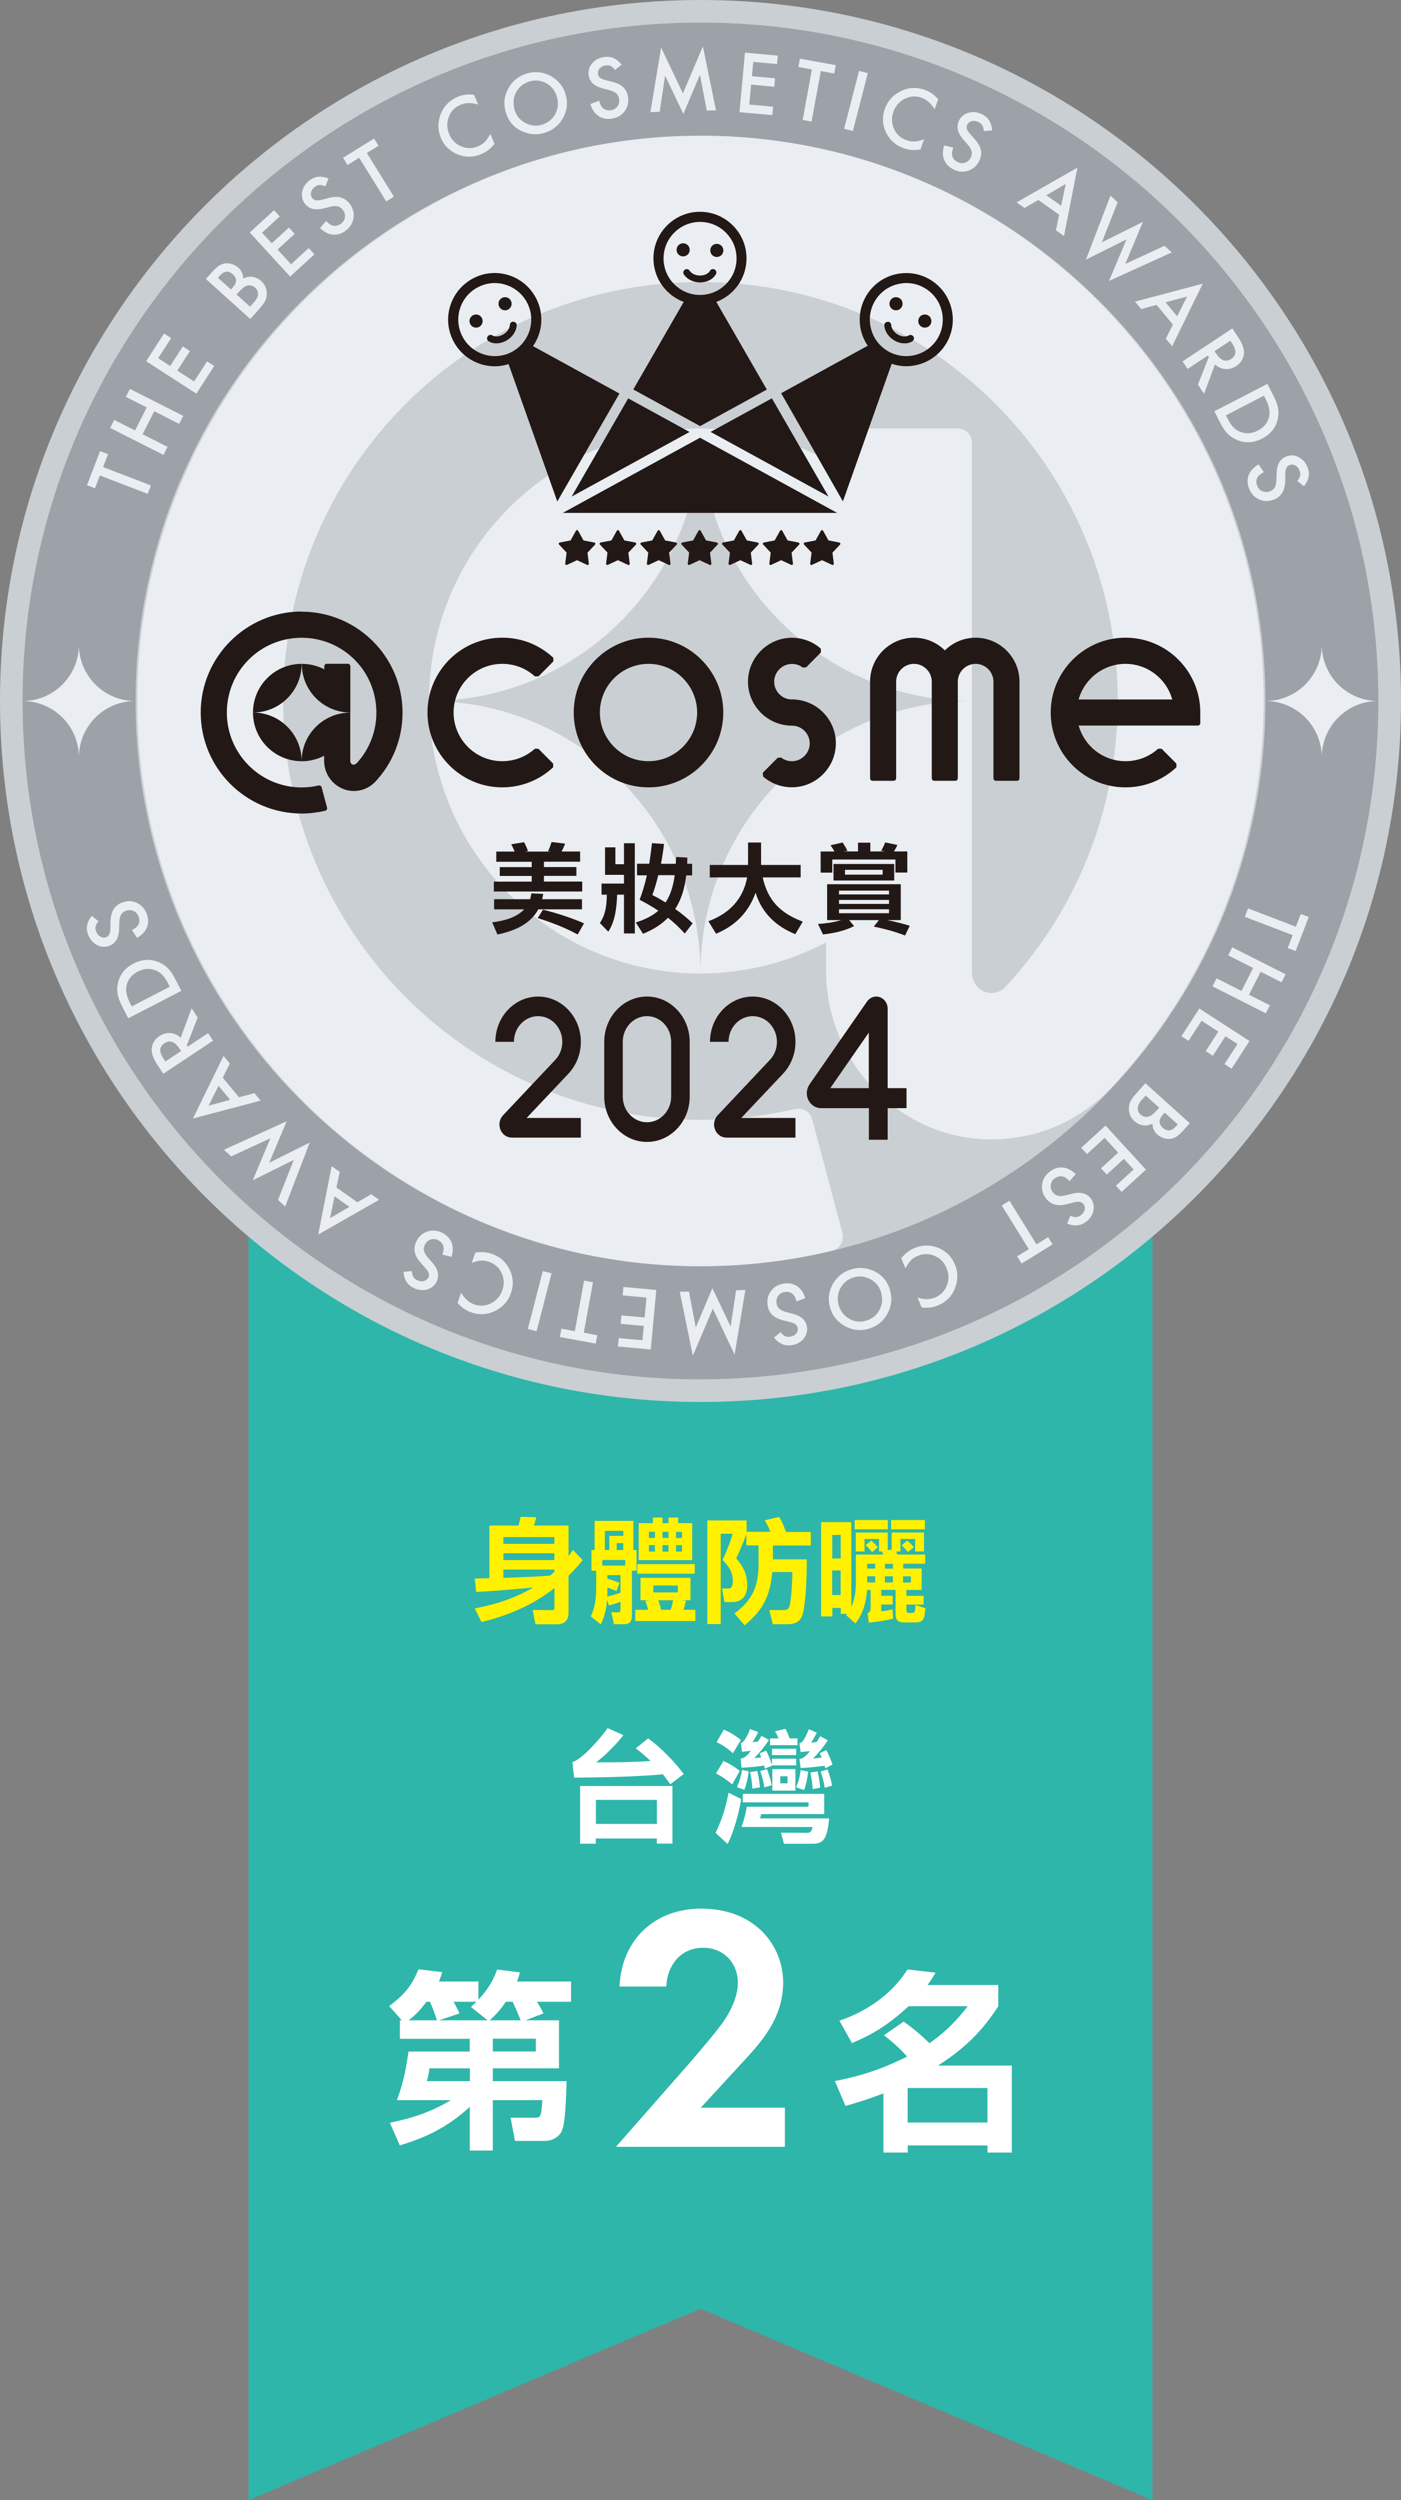<?xml version="1.0" encoding="UTF-8"?>
<svg id="_圖層_2" data-name="圖層 2" xmlns="http://www.w3.org/2000/svg" viewBox="0 0 173.11 308.71">
  <rect x="0" y="0" width="173.11" height="308.71" fill="#808080" stroke="none"/>
  <g id="logo">
    <g id="_2nd" data-name="2nd">
      <g id="ribon">
        <polygon id="ribon-2" data-name="ribon" points="142.4 308.71 86.56 285.07 30.71 308.71 30.71 137.78 142.4 137.78 142.4 308.71" style="fill: #2eb6aa; stroke-width: 0px;"/>
        <g>
          <path d="M58.84,196.58l-.18-1.67c.34,0,1.36-.03,1.81-.04v-6.5h3.6c.11-.39.18-.69.25-1.08l1.95.06c-.07.27-.21.77-.31,1.02h4.29v3.78c.18-.25.36-.5.55-.77l1.19,1.27c-.59.71-1.08,1.28-1.74,1.92v4.59c0,.92-.53,1.4-1.44,1.4h-2.65l-.34-1.77,2.33.03c.31,0,.36-.08.36-.38v-2.35c-2.62,2.07-5.77,3.42-9.02,4.19l-.83-1.68c2.59-.48,4.94-1.25,7.23-2.58-2.34.22-4.68.43-7.05.55ZM62.2,189.79v.84h6.3v-.84h-6.3ZM62.2,191.79v.84h6.3v-.84h-6.3ZM68.5,194.08v-.27h-6.3v1.02c1.93-.06,3.85-.13,5.77-.28.18-.15.35-.31.53-.48Z" style="fill: #fff100; stroke-width: 0px;"/>
          <path d="M73.47,191.39v-3.6h4.79v3.6h.39v2.56h-.57v5.49c0,.74-.21,1.11-.99,1.11h-1.23l-.32-1.47h.85c.24.01.28-.1.28-.49v-.81c-.46.18-.98.34-1.44.46l-.22-.69c-.08,1.04-.29,2.02-.78,3.03l-1.23-1c.57-1.19.67-2.33.67-3.61v-2.02h-.59v-2.56h.41ZM74.42,193.31h2.84v-.69h-2.84v.69ZM77.02,189.64v-.62h-2.28v2.37h.55v-1.75h1.74ZM75.03,197.14c.59-.13,1.09-.28,1.64-.49v-2.16h-1.62v.45c.5.13,1.04.32,1.5.5l-.38,1.02c-.42-.18-.74-.32-1.12-.43v.2c0,.31,0,.62-.01.91ZM76.2,191.39h.81v-.85h-.81v.85ZM85.32,194.82v2.77h-1.22l.66.07c-.08.36-.18.74-.31,1.11h1.47v1.39h-7.42v-1.39h1.58c-.08-.38-.21-.76-.35-1.11l.66-.07h-1.25v-2.77h6.18ZM85.84,194.31h-7.1v-1.18h7.1v1.18ZM83.81,188.07h1.72v4.57h-6.61v-4.57h1.75v-.69h1.19v.69h.74v-.69h1.2v.69ZM80.18,189.9h.74v-.76h-.74v.76ZM80.92,191.58v-.8h-.74v.8h.74ZM80.73,195.77v.85h3.03v-.85h-3.03ZM82.87,198.77c.14-.36.22-.76.29-1.18h-1.82c.14.41.25.77.34,1.18h1.19ZM82.6,189.9v-.76h-.74v.76h.74ZM82.6,191.58v-.8h-.74v.8h.74ZM83.53,189.15v.76h.74v-.76h-.74ZM84.27,190.78h-.74v.8h.74v-.8Z" style="fill: #fff100; stroke-width: 0px;"/>
          <path d="M95.2,189.16c-.2-.52-.42-.99-.71-1.44l1.78-.42c.41.69.59,1.12.84,1.86h3.07v1.67h-4.68v1.71h4.19c-.01,1.23-.03,2.45-.1,3.68-.04.78-.21,2.45-.43,3.15-.31.99-1.02,1.18-1.96,1.18h-1.71l-.43-1.74h1.76c.35,0,.56-.07.7-.39.27-.63.38-3.52.39-4.31h-2.48c-.32,3.04-1.08,4.59-3.42,6.58l-1.26-1.46c2.19-1.62,2.98-3.35,2.98-6.07v-2.34h-1.51v-1.37c-.38,1.01-.78,1.99-1.25,2.97.87,1.02,1.36,1.95,1.36,3.32,0,1.16-.55,2.07-1.81,2.07h-1.01l-.29-1.67h.77c.24,0,.34-.06.45-.28.1-.2.11-.39.11-.62,0-1.13-.49-1.85-1.27-2.62.45-.97.97-2.2,1.25-3.24h-1.48v11.15h-1.65v-12.79h4.85v1.4h2.97Z" style="fill: #fff100; stroke-width: 0px;"/>
          <path d="M107.56,196.33h-.43c-.08,1.4-.46,2.89-1.44,4.13l-1.15-1.04.13-.15h-.78v-.73h-1.04v1.05h-1.39v-11.64h3.73v10.46c.43-.92.56-1.93.56-3.01v-3.45h3.4c-.07-.15-.14-.31-.18-.38h-.36v-1.54h-1.79v1.54h-1.08v-2.34h3.95v2.18l.49-.07v-2.11h3.99v2.34h-1.09v-1.54h-1.82v1.54h-.53c.04.11.08.24.13.38h3.46v1.13h-2.72v.59h2.28v2.65h-1.88v.73h2.12v1.08h-2.12v.67c0,.27.07.36.29.36h.43c.32,0,.35-.17.41-.98l1.22.39c-.14,1.39-.24,1.76-1.26,1.76h-1.37c-1.01,0-1.06-.52-1.06-1.18v-2.84h-1.77v.73h1.41v1.08h-1.41v.84c.43-.04.95-.14,1.39-.24l.07,1.15c-.84.21-2.13.41-3,.49l-.15-1.16c.29-.15.38-.32.38-.69v-2.2ZM102.84,192.44h1.04v-2.91h-1.04v2.91ZM103.87,196.95v-3.04h-1.04v3.04h1.04ZM109.7,187.69v1.15h-4.1v-1.15h4.1ZM108.47,191.04l-.71.62c-.25-.32-.5-.6-.81-.87l.71-.55c.29.24.56.52.81.8ZM107.15,193.68h.99v-.59h-.99v.59ZM107.15,195.39h.99v-.76h-.99v.76ZM110.33,193.1h-.99v.59h.99v-.59ZM109.34,195.39h.99v-.76h-.99v.76ZM114.28,187.69v1.15h-4.17v-1.15h4.17ZM112.92,191.05l-.74.6c-.24-.31-.46-.56-.76-.83l.67-.59c.29.22.59.53.83.81ZM111.58,194.64v.76h.97v-.76h-.97Z" style="fill: #fff100; stroke-width: 0px;"/>
        </g>
        <g>
          <path d="M78.56,215.88l1.53-1.23c1.44,1.02,3.36,2.97,4.39,4.4l-1.66,1.27c-.3-.45-.58-.82-.92-1.24-1.19.12-2.34.18-3.54.24-2.47.12-4.95.15-7.42.18l-.21-1.92c1.26-.38,3.58-3.08,4.35-4.2l1.95.87c-.84,1.09-2.26,2.52-3.37,3.36,2.25,0,4.5-.01,6.73-.17-.63-.58-1.14-1.05-1.83-1.56ZM73.62,227v.65h-1.94v-7.12h11.41v7.11h-1.93v-.63h-7.54ZM81.17,222.24h-7.54v2.97h7.54v-2.97Z" style="fill: #fff; stroke-width: 0px;"/>
          <path d="M88.42,226.31c.79-1.65,1.26-3.13,1.6-4.95l1.56.78c-.27,1.74-.89,3.96-1.67,5.55l-1.5-1.38ZM89.39,217.44c.69.3,1.44.74,2.01,1.23l-.93,1.67c-.6-.53-1.27-.99-2-1.37l.92-1.53ZM89.44,213.56c.85.39,1.36.69,2.11,1.28l-.99,1.65c-.58-.57-1.29-1.02-2.01-1.38l.88-1.54ZM92.5,218.72c-.09.87-.23,1.47-.52,2.28l-.92-.33c.31-.72.51-1.35.63-2.13l.81.18ZM91.63,218.28l-.12-1.12c.57-.09.93-.54,1.29-.98-.38.06-.75.09-1.12.12l-.13-1.08c.18-.06.31-.17.46-.38.27-.39.51-.9.66-1.35l1.02.39c-.21.42-.45.84-.7,1.23.23-.02.42-.03.65-.06.17-.24.3-.46.45-.72l.92.51c-.67.99-.99,1.37-1.81,2.24.29-.02.57-.04.85-.08-.06-.17-.12-.33-.19-.5l.81-.34c.3.57.54,1.25.74,1.86l-.9.36c-.03-.12-.08-.29-.1-.38-.87.15-1.86.22-2.75.27ZM101.82,224h-7.77c-.03.15-.09.38-.13.53h8.53c-.08.74-.17,1.71-.52,2.37-.33.61-.83.76-1.48.76h-3.58l-.38-1.37,3.24.02c.5,0,.58-.3.66-.72h-8.77c.3-.81.52-1.65.66-2.5h7.62v-.54h-8.11v-1.05h10.05v2.5ZM93.57,218.66c.17.74.26,1.28.33,2.03l-.93.17c-.04-.63-.14-1.44-.29-2.05l.88-.14ZM94.78,218.45c.24.69.44,1.26.57,1.98l-.9.27c-.1-.72-.27-1.29-.51-2.02l.84-.23ZM98.54,214.65v.84h-3.39v-.84h1.05c-.12-.3-.27-.6-.45-.88l1.3-.3c.24.44.36.74.52,1.18h.96ZM98.37,216.71h-2.98v-.78h2.98v.78ZM98.37,217.98h-2.98v-.82h2.98v.82ZM98.28,221.1h-2.85v-2.66h2.85v2.66ZM96.41,219.33v.87h.9v-.87h-.9ZM99.86,218.75c-.09.78-.23,1.56-.51,2.28l-.98-.34c.33-.78.45-1.3.57-2.13l.92.2ZM101.36,214.38l.93.51c-.73,1.05-.94,1.3-1.81,2.24.29-.02.72-.06,1.05-.11-.06-.15-.15-.36-.24-.54l.81-.39c.3.57.57,1.18.76,1.8l-.88.45c-.03-.12-.06-.23-.09-.32-.99.15-1.96.24-2.96.29l-.15-1.11c.55-.09.87-.45,1.3-.98-.39.04-.84.09-1.15.12l-.15-1.08c.25-.08.36-.18.5-.39.27-.42.48-.88.65-1.35l1,.42c-.21.42-.44.84-.71,1.23.23-.01.46-.03.69-.08.13-.21.31-.5.45-.72ZM101.03,218.72c.15.69.25,1.3.31,2.02l-.93.17c-.04-.69-.13-1.38-.28-2.05l.9-.13ZM102.26,218.48c.24.72.42,1.25.55,2l-.9.27c-.1-.73-.29-1.32-.51-2.02l.85-.24Z" style="fill: #fff; stroke-width: 0px;"/>
        </g>
        <g id="text">
          <g id="rank">
            <g>
              <path d="M69.07,249.46v5.93h-8.18v1.58h9.12c-.12,4.18-.28,5.81-.78,6.48-.47.62-1.21.9-1.89.9h-3.71l-.54-2.86h2.88c.8,0,.92,0,1.04-2.17h-6.12v6.22h-2.84v-5.39c-2.91,2.67-5.72,3.88-8.65,4.75l-1.23-2.79c2.51-.52,4.89-1.21,7.54-2.79h-6.67c.83-2.22,1.09-3.71,1.44-6h7.56v-1.58h-8.63v-2.27h.24l-1.56-1.77c1.91-1.44,2.79-2.51,3.62-4.54l2.93.35c-.16.52-.21.69-.4,1.16h4.87v2.25c1.63-1.75,2.08-3.1,2.32-3.73l2.81.35c-.12.5-.19.69-.35,1.13h6.67v2.5h-4.21c.12.19.54.85.8,1.44l-2.22.85h4.14ZM53.99,249.46c-.33-1.06-.71-1.94-.85-2.29h-.45c-.95,1.3-1.7,1.91-2.2,2.29h3.5ZM53.05,255.39c-.02.33-.14,1.11-.31,1.58h5.32v-1.58h-5.01ZM60.25,249.46l-2.06-1.65c.38-.35.47-.45.69-.64h-2.84c.21.36.54.97.73,1.44l-2.53.85h6ZM64.34,249.46c-.24-.54-.61-1.51-.99-2.29h-.85c-.78,1.16-1.44,1.8-1.99,2.29h3.83ZM66.21,253.31v-1.58h-5.32v1.58h5.32Z" style="fill: #fff; stroke-width: 0px;"/>
              <path d="M109.22,251.31l2.43-1.69c.48.33,1.86,1.33,3.19,2.67,1.38-.98,2.79-2.07,4.74-4.57h-7.31c-2.72,2.52-4.88,3.67-7,4.55l-1.55-2.76c3.41-1.17,6.5-3.29,8.41-6.33l3.48.4c-.36.57-.62,1-1,1.52h8.74v2.62c-2.48,3.86-5.02,5.74-7.45,7.33h9.12v10.74h-3v-.88h-9.86v.88h-3v-7.31c-2.05.79-3.19,1.12-4.69,1.55l-1.31-3.07c4.43-.86,6.93-2.05,8.93-3.02-.36-.4-1.31-1.45-2.86-2.62ZM122.01,262.08v-4.26h-9.86v4.26h9.86Z" style="fill: #fff; stroke-width: 0px;"/>
            </g>
            <path d="M84.57,255.46c.52-.6,3.88-4.44,4.92-5.99.78-1.16,1.68-2.93,1.68-4.61,0-2.59-1.85-4.36-4.27-4.36-2.93,0-4.48,2.33-4.57,4.79h-5.78c.26-5.86,4.4-9.62,10.09-9.62,6.68,0,10.13,4.57,10.13,9.14s-2.98,7.63-5.22,10.05l-4.96,5.39h10.39v4.83h-20.87l8.45-9.62Z" style="fill: #fff; stroke-width: 0px;"/>
          </g>
        </g>
      </g>
      <g id="medal">
        <g id="medal-2" data-name="medal">
          <path id="bg" d="M173.11,86.56c0,47.8-38.75,86.55-86.56,86.55S0,134.36,0,86.56,38.75,0,86.55,0s86.56,38.75,86.56,86.56" style="fill: #cacfd3; stroke-width: 0px;"/>
          <path id="bg-2" data-name="bg" d="M86.55,52.91c0,18.58-15.02,33.65-33.54,33.65,0-18.58,15.02-33.65,33.54-33.65ZM86.38,16.75c-38.15.09-69.31,31.35-69.41,69.63-.1,38.57,31.16,69.98,69.58,69.98,5.5,0,10.96-.64,16.26-1.92.96-.23,1.54-1.21,1.29-2.17l-3.75-14.08c-.24-.92-1.17-1.47-2.09-1.26-3.82.89-7.75,1.34-11.71,1.34-28.43,0-51.56-23.2-51.56-51.72s22.68-51.27,50.73-51.72c28.1-.45,51.24,21.46,52.35,49.63.55,13.96-4.44,27.34-13.91,37.47-.32.32-.87.68-1.67.68-1.32,0-2.4-1.16-2.4-2.49v-33.57c-18.52,0-33.54,15.06-33.54,33.65,5.6,0,10.87-1.4,15.52-3.83v3.52c0,11.41,9.31,20.94,20.68,20.8,5.26-.06,10.2-2.11,13.98-5.79l.39-.39c12.27-13.01,19.02-30.04,19.02-47.96,0-38.55-31.31-69.9-69.76-69.81ZM53.01,86.56c0,18.58,15.02,33.65,33.54,33.65,0-18.58-15.02-33.65-33.54-33.65ZM120.09,54.67c0-.97-.79-1.76-1.75-1.76h-14.52c-.97,0-1.75.79-1.75,1.76v2.07c-4.64-2.44-9.91-3.83-15.52-3.83,0,18.58,15.02,33.65,33.54,33.65v-.03s0-31.86,0-31.86Z" style="fill: #eaeef2; stroke-width: 0px;"/>
          <path id="bg-3" data-name="bg" d="M86.55,170.32c-46.19,0-83.76-37.58-83.76-83.76S40.37,2.79,86.55,2.79s83.76,37.58,83.76,83.76-37.58,83.76-83.76,83.76ZM86.55,16.75c-38.49,0-69.8,31.32-69.8,69.81s31.31,69.8,69.8,69.8,69.81-31.31,69.81-69.8S125.04,16.75,86.55,16.75Z" style="fill: #9da2a8; stroke-width: 0px;"/>
          <g id="text-2" data-name="text">
            <g>
              <path d="M12.73,57.67l5.92,2.27-.4,1.04-5.91-2.27-.61,1.58-.98-.38,1.62-4.21.98.38-.61,1.58Z" style="fill: #eaeef2; stroke-width: 0px;"/>
              <path d="M16.69,53.15l1.44-2.84-2.58-1.3.5-.99,6.59,3.33-.5.99-3.08-1.56-1.44,2.84,3.08,1.56-.5.99-6.59-3.33.5-.99,2.58,1.3Z" style="fill: #eaeef2; stroke-width: 0px;"/>
              <path d="M21.15,41.75l-1.61,2.48,1.49.96,1.56-2.41.88.57-1.56,2.41,2.07,1.34,1.61-2.48.88.57-2.21,3.42-6.2-4.01,2.21-3.42.88.57Z" style="fill: #eaeef2; stroke-width: 0px;"/>
              <path d="M30.93,39.39l-5.49-4.94.74-.83c.33-.37.62-.63.87-.8.26-.17.52-.27.79-.3.28-.03.56,0,.85.1.29.1.55.24.77.44.39.35.59.8.59,1.35.36-.2.74-.28,1.14-.22.4.05.76.22,1.09.52.43.39.66.86.68,1.43.02.35-.04.67-.17.96-.15.31-.4.65-.74,1.03l-1.13,1.26ZM28.54,35.74l.23-.26c.28-.31.41-.6.4-.86,0-.27-.14-.52-.41-.76-.26-.23-.52-.33-.79-.31-.27.03-.52.18-.78.46l-.26.29,1.6,1.44ZM30.9,37.86l.46-.51c.34-.38.51-.72.52-1.02,0-.33-.11-.6-.36-.82-.24-.21-.52-.3-.84-.27-.31.03-.67.27-1.07.71l-.38.42,1.66,1.49Z" style="fill: #eaeef2; stroke-width: 0px;"/>
              <path d="M34.56,26.73l-2.18,2,1.2,1.31,2.12-1.94.71.77-2.12,1.94,1.67,1.82,2.18-2,.71.77-3,2.75-4.99-5.44,3-2.75.71.77Z" style="fill: #eaeef2; stroke-width: 0px;"/>
              <path d="M40.6,22.04l-.4.97c-.31-.13-.56-.19-.73-.17-.19.01-.38.1-.58.25-.25.19-.4.41-.46.67-.06.26,0,.5.15.7.22.29.61.36,1.17.21l.77-.2c.62-.17,1.15-.2,1.58-.08s.8.37,1.11.77c.41.54.57,1.13.47,1.75-.09.63-.41,1.15-.95,1.56-.51.39-1.05.55-1.61.5-.56-.05-1.08-.33-1.58-.81l.75-.88c.3.32.55.5.76.56.38.12.74.04,1.09-.22.28-.21.44-.48.48-.8.04-.32-.04-.63-.26-.91-.09-.11-.18-.21-.29-.28s-.22-.12-.35-.15-.27-.04-.43-.03-.34.04-.53.09l-.75.19c-1.06.27-1.84.07-2.34-.58-.33-.44-.44-.94-.33-1.49.11-.56.42-1.02.92-1.4.68-.51,1.46-.58,2.34-.21Z" style="fill: #eaeef2; stroke-width: 0px;"/>
              <path d="M45.33,18.89l3.34,5.39-.95.59-3.34-5.39-1.44.89-.55-.89,3.83-2.37.55.89-1.44.89Z" style="fill: #eaeef2; stroke-width: 0px;"/>
              <path d="M58.57,11.69l.51,1.22c-.8-.25-1.52-.24-2.16.02-.7.29-1.19.79-1.46,1.49-.27.7-.26,1.41.04,2.14.3.72.79,1.22,1.48,1.51.69.29,1.38.29,2.08,0,.36-.15.65-.34.85-.56.12-.12.23-.26.34-.42.11-.16.22-.35.33-.56l.52,1.24c-.45.58-1,1-1.65,1.27-.97.4-1.95.41-2.92.02-.97-.4-1.66-1.09-2.06-2.05-.36-.87-.4-1.76-.1-2.68.36-1.13,1.1-1.92,2.22-2.39.61-.25,1.27-.33,1.98-.24Z" style="fill: #eaeef2; stroke-width: 0px;"/>
              <path d="M62.46,13.73c-.27-1-.14-1.96.39-2.88.53-.92,1.31-1.52,2.34-1.8,1.01-.28,1.98-.15,2.91.37.93.53,1.53,1.3,1.81,2.31.28,1.02.15,1.99-.38,2.91-.54.92-1.33,1.52-2.37,1.8-.92.25-1.83.16-2.74-.27-1-.48-1.65-1.29-1.97-2.44ZM63.54,13.44c.22.79.66,1.36,1.33,1.72.67.36,1.34.45,2.03.26.75-.21,1.31-.64,1.68-1.29.37-.66.45-1.37.25-2.12-.21-.76-.64-1.33-1.28-1.7-.65-.38-1.34-.47-2.08-.26-.74.2-1.3.63-1.66,1.29-.37.65-.45,1.35-.25,2.1Z" style="fill: #eaeef2; stroke-width: 0px;"/>
              <path d="M76.81,7.98l-.81.66c-.21-.27-.4-.43-.56-.5-.17-.08-.38-.1-.63-.06-.31.05-.55.17-.72.38-.18.2-.24.43-.21.69.05.36.36.6.92.74l.77.19c.63.15,1.11.38,1.43.68.33.3.53.71.6,1.21.1.67-.04,1.26-.42,1.77-.38.51-.91.81-1.58.91-.63.1-1.19-.01-1.65-.33-.46-.31-.8-.8-1-1.47l1.08-.41c.12.42.25.7.4.85.27.28.63.39,1.06.32.34-.05.61-.21.8-.47s.26-.57.21-.93c-.02-.14-.06-.27-.12-.38s-.14-.21-.23-.3c-.1-.09-.22-.16-.37-.23-.15-.07-.32-.13-.51-.18l-.75-.19c-1.06-.27-1.66-.81-1.78-1.63-.08-.55.06-1.04.42-1.47.36-.44.86-.7,1.48-.79.84-.13,1.56.18,2.16.93Z" style="fill: #eaeef2; stroke-width: 0px;"/>
              <path d="M80.36,13.85l1.33-7.98,2.69,5.67,2.47-5.81,1.62,7.9-1.14.03-.84-4.44-2.05,4.85-2.26-4.74-.67,4.48-1.15.03Z" style="fill: #eaeef2; stroke-width: 0px;"/>
              <path d="M96.02,7.91l-2.95-.27-.16,1.77,2.86.26-.1,1.04-2.86-.26-.23,2.46,2.95.27-.1,1.04-4.06-.37.68-7.35,4.06.37-.1,1.04Z" style="fill: #eaeef2; stroke-width: 0px;"/>
              <path d="M101.42,8.78l-1.14,6.23-1.1-.2,1.14-6.23-1.67-.31.19-1.03,4.43.81-.19,1.03-1.67-.31Z" style="fill: #eaeef2; stroke-width: 0px;"/>
              <path d="M107.23,9.03l-1.85,7.15-1.08-.28,1.85-7.15,1.08.28Z" style="fill: #eaeef2; stroke-width: 0px;"/>
              <path d="M115.92,12.26l-.44,1.24c-.43-.72-.96-1.2-1.61-1.43-.71-.25-1.41-.21-2.08.13-.67.34-1.14.87-1.4,1.61-.26.73-.23,1.43.08,2.11.31.68.83,1.14,1.54,1.4.37.13.71.18,1.01.15.17,0,.34-.04.54-.08.19-.05.4-.11.62-.2l-.45,1.27c-.72.13-1.41.07-2.07-.16-.99-.35-1.72-1-2.18-1.94-.45-.95-.5-1.92-.15-2.91.31-.89.89-1.57,1.72-2.06,1.02-.59,2.11-.69,3.25-.28.62.22,1.17.61,1.63,1.15Z" style="fill: #eaeef2; stroke-width: 0px;"/>
              <path d="M122.61,16.1l-1.05.09c-.03-.34-.09-.58-.19-.73-.1-.16-.26-.3-.49-.4-.28-.13-.55-.17-.81-.1-.26.07-.44.22-.56.45-.16.32-.04.7.35,1.13l.53.59c.44.48.7.93.8,1.37s.04.88-.18,1.34c-.29.61-.74,1.02-1.34,1.23-.6.21-1.21.16-1.82-.13-.58-.28-.97-.68-1.19-1.2-.21-.52-.21-1.11,0-1.78l1.13.26c-.14.41-.19.72-.15.93.07.39.3.68.7.87.31.15.62.17.93.06.31-.11.54-.33.69-.65.06-.13.1-.26.12-.38s0-.25-.03-.38-.09-.26-.17-.4c-.08-.14-.19-.28-.32-.43l-.51-.58c-.73-.82-.91-1.6-.56-2.35.24-.5.63-.83,1.17-.98.54-.16,1.1-.1,1.67.17.77.37,1.19,1.03,1.26,1.98Z" style="fill: #eaeef2; stroke-width: 0px;"/>
              <path d="M130.88,26.52l-2.58-1.83-1.71.99-.98-.69,7.52-4.29-1.66,8.44-1-.7.4-1.91ZM131.12,25.4l.56-2.68-2.39,1.39,1.83,1.3Z" style="fill: #eaeef2; stroke-width: 0px;"/>
              <path d="M138.09,24.99l-1.94,4.93,5.07-2.52-2.18,5.19,4.85-2.24.89.82-7.75,3.52,2.16-5.13-5.01,2.5,3.03-7.9.89.82Z" style="fill: #eaeef2; stroke-width: 0px;"/>
              <path d="M144.93,40.08l-2.02-2.43-1.9.51-.77-.92,8.37-2.21-3.78,7.73-.78-.94.88-1.74ZM145.45,39.06l1.23-2.45-2.66.72,1.43,1.72Z" style="fill: #eaeef2; stroke-width: 0px;"/>
              <path d="M150.13,44.99l-1.36,3.64-.75-1.14,1.35-3.43-.11-.17-2.52,1.67-.62-.93,6.15-4.08.72,1.09c.54.81.78,1.5.71,2.07-.08.62-.39,1.12-.95,1.49-.44.29-.89.41-1.37.37s-.9-.24-1.26-.59ZM150.07,43.37l.2.29c.58.88,1.21,1.1,1.88.65.63-.42.66-1.05.09-1.91l-.22-.33-1.95,1.29Z" style="fill: #eaeef2; stroke-width: 0px;"/>
              <path d="M150.04,50.79l6.56-3.39.71,1.38c.34.66.55,1.21.61,1.66.08.48.06.96-.07,1.45-.27,1-.9,1.75-1.91,2.27-1.01.52-2.01.59-2.99.21-.49-.19-.9-.45-1.23-.78-.31-.3-.64-.78-.98-1.45l-.7-1.36ZM151.48,51.3l.23.45c.23.44.47.79.71,1.04.25.24.55.43.88.55.7.26,1.4.2,2.11-.17.72-.37,1.18-.91,1.38-1.63.18-.64.04-1.38-.39-2.23l-.23-.45-4.7,2.43Z" style="fill: #eaeef2; stroke-width: 0px;"/>
              <path d="M161.12,60.04l-.83-.65c.21-.26.33-.48.36-.66.04-.19.01-.4-.08-.63-.11-.29-.29-.5-.52-.62-.23-.13-.47-.15-.72-.05-.34.13-.51.48-.52,1.06v.8c-.02.65-.14,1.16-.37,1.55-.23.38-.57.67-1.05.85-.63.25-1.24.24-1.81-.02-.58-.26-.99-.71-1.24-1.34-.23-.6-.25-1.16-.04-1.69.21-.52.61-.95,1.22-1.3l.64.96c-.39.2-.63.4-.74.57-.21.33-.24.7-.08,1.11.13.32.34.55.64.68.3.13.62.13.95,0,.13-.05.25-.12.35-.2.1-.08.18-.18.24-.29.06-.12.11-.25.14-.41.03-.16.05-.34.06-.54l.02-.77c.03-1.1.43-1.79,1.2-2.09.52-.2,1.03-.17,1.53.09.5.26.87.68,1.1,1.27.31.79.16,1.56-.44,2.31Z" style="fill: #eaeef2; stroke-width: 0px;"/>
            </g>
            <g>
              <path d="M159.73,115.47l-5.92-2.27.4-1.04,5.91,2.27.61-1.58.98.38-1.62,4.21-.98-.38.61-1.58Z" style="fill: #eaeef2; stroke-width: 0px;"/>
              <path d="M155.77,119.99l-1.44,2.84,2.58,1.3-.5.99-6.59-3.33.5-.99,3.08,1.56,1.44-2.84-3.08-1.56.5-.99,6.59,3.33-.5.99-2.58-1.3Z" style="fill: #eaeef2; stroke-width: 0px;"/>
              <path d="M151.3,131.39l1.61-2.48-1.49-.96-1.56,2.41-.88-.57,1.56-2.41-2.07-1.34-1.61,2.48-.88-.57,2.21-3.42,6.2,4.01-2.21,3.42-.88-.57Z" style="fill: #eaeef2; stroke-width: 0px;"/>
              <path d="M141.52,133.75l5.49,4.94-.74.83c-.33.37-.62.63-.87.8-.26.17-.52.27-.79.3-.28.03-.56,0-.85-.1-.29-.1-.55-.24-.77-.44-.39-.35-.59-.8-.59-1.35-.36.2-.74.28-1.14.22-.4-.05-.76-.22-1.09-.52-.43-.39-.66-.86-.68-1.43-.02-.35.04-.67.17-.96.15-.31.4-.65.74-1.03l1.13-1.26ZM143.91,137.39l-.23.26c-.28.31-.41.6-.4.86,0,.27.14.52.41.76.26.23.52.33.79.31.27-.03.52-.18.78-.46l.26-.29-1.6-1.44ZM141.56,135.28l-.46.51c-.34.37-.51.72-.52,1.02,0,.33.11.6.36.82.24.21.52.3.84.27.31-.03.67-.27,1.07-.71l.38-.42-1.66-1.49Z" style="fill: #eaeef2; stroke-width: 0px;"/>
              <path d="M137.89,146.4l2.18-2-1.2-1.31-2.12,1.94-.71-.77,2.12-1.94-1.67-1.82-2.18,2-.71-.77,3-2.75,4.99,5.44-3,2.75-.71-.77Z" style="fill: #eaeef2; stroke-width: 0px;"/>
              <path d="M131.85,151.09l.4-.97c.31.13.56.19.73.17.19-.01.38-.1.58-.25.25-.19.4-.41.46-.67.06-.26,0-.5-.15-.7-.22-.29-.61-.36-1.17-.21l-.77.2c-.62.17-1.15.2-1.58.08s-.8-.37-1.11-.77c-.41-.54-.57-1.13-.47-1.75.09-.63.41-1.15.95-1.56.51-.39,1.05-.55,1.61-.5.56.05,1.08.33,1.58.81l-.75.88c-.3-.32-.55-.5-.76-.56-.38-.12-.74-.04-1.09.22-.28.21-.44.48-.48.8-.04.32.04.63.26.91.09.11.18.21.29.28s.22.12.35.15.27.04.43.03.34-.04.53-.09l.75-.19c1.06-.27,1.84-.07,2.34.58.33.44.44.94.33,1.49-.11.56-.42,1.02-.92,1.4-.68.51-1.46.58-2.34.21Z" style="fill: #eaeef2; stroke-width: 0px;"/>
              <path d="M127.12,154.24l-3.34-5.39.95-.59,3.34,5.39,1.44-.89.55.89-3.83,2.37-.55-.89,1.44-.89Z" style="fill: #eaeef2; stroke-width: 0px;"/>
              <path d="M113.89,161.45l-.51-1.22c.8.25,1.52.24,2.16-.02.7-.29,1.19-.79,1.46-1.49.27-.7.26-1.41-.04-2.14-.3-.72-.79-1.22-1.48-1.51-.69-.29-1.38-.29-2.08,0-.36.15-.65.34-.85.56-.12.12-.23.26-.34.42-.11.16-.22.35-.33.56l-.52-1.24c.45-.58,1-1,1.65-1.27.97-.4,1.95-.41,2.92-.02.97.4,1.66,1.09,2.06,2.05.36.87.4,1.76.1,2.68-.36,1.13-1.1,1.92-2.22,2.39-.61.25-1.27.33-1.98.24Z" style="fill: #eaeef2; stroke-width: 0px;"/>
              <path d="M110,159.41c.27,1,.14,1.96-.39,2.88-.53.92-1.31,1.52-2.34,1.8-1.01.28-1.98.15-2.91-.37-.93-.53-1.53-1.3-1.81-2.31-.28-1.02-.15-1.99.38-2.91.54-.92,1.33-1.52,2.37-1.8.92-.25,1.83-.16,2.74.27,1,.48,1.65,1.29,1.97,2.44ZM108.91,159.69c-.22-.79-.66-1.36-1.33-1.72-.67-.36-1.34-.45-2.03-.26-.75.21-1.31.64-1.68,1.29-.37.66-.45,1.37-.25,2.12.21.76.64,1.33,1.28,1.7.65.38,1.34.47,2.08.26.74-.2,1.3-.63,1.66-1.29.37-.65.45-1.35.25-2.1Z" style="fill: #eaeef2; stroke-width: 0px;"/>
              <path d="M95.64,165.15l.81-.66c.21.27.4.43.56.5.17.08.38.1.63.06.31-.05.55-.17.72-.37.18-.2.24-.43.21-.69-.05-.36-.36-.6-.92-.74l-.77-.19c-.63-.15-1.11-.38-1.43-.68-.33-.3-.53-.71-.6-1.21-.1-.67.04-1.26.42-1.77.38-.51.91-.81,1.58-.91.63-.1,1.19.01,1.65.33.46.31.8.8,1,1.47l-1.08.41c-.12-.42-.25-.7-.4-.85-.27-.28-.63-.39-1.06-.32-.34.05-.61.21-.8.47s-.26.57-.21.93c.02.14.06.27.12.38s.14.21.23.3c.1.09.22.16.37.23.15.07.32.13.51.18l.75.19c1.06.27,1.66.81,1.78,1.63.08.55-.06,1.04-.42,1.47-.36.44-.86.7-1.48.79-.84.13-1.56-.18-2.16-.93Z" style="fill: #eaeef2; stroke-width: 0px;"/>
              <path d="M92.1,159.28l-1.33,7.98-2.69-5.67-2.47,5.81-1.62-7.9,1.14-.03.84,4.44,2.05-4.85,2.26,4.74.67-4.48,1.15-.03Z" style="fill: #eaeef2; stroke-width: 0px;"/>
              <path d="M76.44,165.22l2.95.27.16-1.77-2.86-.26.1-1.04,2.86.26.23-2.46-2.95-.27.1-1.04,4.06.37-.68,7.35-4.06-.37.1-1.04Z" style="fill: #eaeef2; stroke-width: 0px;"/>
              <path d="M71.03,164.36l1.14-6.23,1.1.2-1.14,6.23,1.67.31-.19,1.03-4.43-.81.19-1.03,1.67.31Z" style="fill: #eaeef2; stroke-width: 0px;"/>
              <path d="M65.22,164.1l1.85-7.15,1.08.28-1.85,7.15-1.08-.28Z" style="fill: #eaeef2; stroke-width: 0px;"/>
              <path d="M56.54,160.87l.44-1.24c.43.72.96,1.2,1.61,1.43.71.25,1.41.21,2.08-.13.67-.34,1.14-.87,1.4-1.61.26-.73.23-1.43-.08-2.11-.31-.68-.83-1.14-1.54-1.4-.37-.13-.71-.18-1.01-.15-.17,0-.34.04-.54.08-.19.05-.4.11-.62.2l.45-1.27c.72-.13,1.41-.07,2.07.16.99.35,1.72,1,2.18,1.94.45.95.5,1.92.15,2.91-.31.89-.89,1.57-1.72,2.06-1.02.59-2.11.69-3.25.28-.62-.22-1.17-.61-1.63-1.15Z" style="fill: #eaeef2; stroke-width: 0px;"/>
              <path d="M49.84,157.04l1.05-.09c.03.34.09.58.19.73.1.16.26.3.49.4.28.13.55.17.81.1.26-.07.44-.22.56-.45.16-.32.04-.7-.35-1.13l-.53-.59c-.44-.48-.7-.93-.8-1.37s-.04-.88.18-1.34c.29-.61.74-1.02,1.34-1.23.6-.21,1.21-.16,1.82.13.58.28.97.68,1.19,1.2.21.52.21,1.11,0,1.78l-1.13-.26c.14-.41.19-.72.15-.93-.07-.39-.3-.68-.7-.87-.31-.15-.62-.17-.93-.06-.31.11-.54.33-.69.65-.06.13-.1.26-.12.38s0,.25.03.38.09.26.17.4c.08.14.19.28.32.43l.51.58c.73.82.91,1.6.56,2.35-.24.5-.63.83-1.17.98-.54.16-1.1.1-1.67-.17-.77-.37-1.19-1.03-1.26-1.98Z" style="fill: #eaeef2; stroke-width: 0px;"/>
              <path d="M41.57,146.62l2.58,1.83,1.71-.99.98.69-7.52,4.29,1.66-8.44,1,.7-.4,1.91ZM41.34,147.73l-.56,2.68,2.39-1.39-1.83-1.3Z" style="fill: #eaeef2; stroke-width: 0px;"/>
              <path d="M34.36,148.15l1.94-4.93-5.07,2.52,2.18-5.19-4.85,2.24-.89-.82,7.75-3.52-2.16,5.13,5.01-2.5-3.03,7.9-.89-.82Z" style="fill: #eaeef2; stroke-width: 0px;"/>
              <path d="M27.52,133.06l2.02,2.43,1.9-.51.77.92-8.37,2.21,3.78-7.73.78.94-.88,1.74ZM27.01,134.07l-1.23,2.45,2.66-.72-1.43-1.72Z" style="fill: #eaeef2; stroke-width: 0px;"/>
              <path d="M22.32,128.14l1.36-3.64.75,1.14-1.35,3.43.11.17,2.52-1.67.62.93-6.15,4.08-.72-1.09c-.54-.81-.78-1.5-.71-2.07.08-.62.39-1.12.95-1.49.44-.29.89-.41,1.37-.37s.9.24,1.26.59ZM22.38,129.77l-.2-.29c-.58-.88-1.21-1.1-1.88-.65-.63.42-.66,1.05-.09,1.91l.22.33,1.95-1.29Z" style="fill: #eaeef2; stroke-width: 0px;"/>
              <path d="M22.41,122.34l-6.56,3.39-.71-1.38c-.34-.66-.55-1.21-.61-1.66-.08-.48-.06-.96.07-1.45.27-1,.9-1.75,1.91-2.27,1.01-.52,2.01-.59,2.99-.21.49.19.9.45,1.23.78.31.3.64.78.98,1.45l.7,1.36ZM20.97,121.83l-.23-.45c-.23-.44-.47-.79-.71-1.04-.25-.24-.55-.43-.88-.55-.7-.26-1.4-.2-2.11.17-.72.37-1.18.91-1.38,1.63-.18.64-.04,1.38.39,2.23l.23.45,4.7-2.43Z" style="fill: #eaeef2; stroke-width: 0px;"/>
              <path d="M11.34,113.1l.83.65c-.21.26-.33.48-.36.66-.04.19-.01.4.08.63.11.29.29.5.52.62.23.13.47.15.72.05.34-.13.51-.48.52-1.06v-.8c.02-.65.14-1.16.37-1.55.23-.38.57-.67,1.05-.85.63-.25,1.24-.24,1.81.02.58.26.99.71,1.24,1.34.23.6.25,1.16.04,1.69-.21.52-.61.95-1.22,1.3l-.64-.96c.39-.2.63-.4.74-.57.21-.33.24-.7.08-1.11-.13-.32-.34-.55-.64-.68-.3-.13-.62-.13-.95,0-.13.05-.25.12-.35.2-.1.08-.18.18-.24.29-.06.12-.11.25-.14.41-.03.16-.05.34-.06.54l-.02.77c-.03,1.1-.43,1.79-1.2,2.09-.52.2-1.03.17-1.53-.09-.5-.26-.87-.68-1.1-1.27-.31-.79-.16-1.56.44-2.31Z" style="fill: #eaeef2; stroke-width: 0px;"/>
            </g>
            <path id="space" d="M163.32,79.6c0,3.84,3.11,6.96,6.96,6.96-3.84,0-6.96,3.11-6.96,6.96,0-3.84-3.11-6.96-6.96-6.96,3.84,0,6.96-3.11,6.96-6.96" style="fill: #eaeef2; stroke-width: 0px;"/>
            <path id="space-2" data-name="space" d="M9.75,79.6c0,3.84,3.11,6.96,6.96,6.96-3.84,0-6.96,3.11-6.96,6.96,0-3.84-3.11-6.96-6.96-6.96,3.84,0,6.96-3.11,6.96-6.96" style="fill: #eaeef2; stroke-width: 0px;"/>
          </g>
        </g>
        <path id="crown" d="M76.53,48.59l-10.67-5.85c.37-.54.65-1.13.83-1.78.4-1.48.19-3.04-.58-4.37-.77-1.33-2.01-2.28-3.49-2.68-1.48-.4-3.03-.2-4.37.58-1.33.77-2.28,2.01-2.68,3.49-.4,1.48-.19,3.04.58,4.37.77,1.33,2.01,2.28,3.49,2.68.5.13,1,.2,1.5.2.58,0,1.14-.1,1.7-.27l6.02,16.96,7.68-13.33ZM57.23,41.72c-.6-1.04-.76-2.26-.45-3.42.31-1.16,1.06-2.14,2.1-2.74.7-.4,1.47-.61,2.25-.61.39,0,.79.05,1.17.16,1.16.31,2.14,1.06,2.74,2.1,1.24,2.15.5,4.91-1.65,6.16-2.15,1.24-4.91.5-6.16-1.65ZM86.5,52.62l8.25-4.52-6.24-10.82c2.18-.82,3.73-2.92,3.73-5.38,0-3.17-2.58-5.75-5.75-5.75s-5.75,2.58-5.75,5.75c0,2.46,1.56,4.57,3.74,5.38l-6.23,10.81,8.25,4.52ZM81.99,31.91c0-2.48,2.02-4.51,4.51-4.51s4.51,2.02,4.51,4.51-2.02,4.51-4.51,4.51-4.51-2.02-4.51-4.51ZM95.38,49.19l6.99,12.12-14.57-7.98,7.58-4.15ZM86.5,54.05l16.94,9.28h-33.9l16.95-9.28ZM70.64,61.3l6.98-12.11,7.58,4.15-14.56,7.97ZM73.45,67c.05.01.1.05.11.1.02.05,0,.1-.03.14l-.94,1,.17,1.36c0,.05-.02.1-.06.14-.04.03-.1.04-.15.01l-1.25-.58-1.25.58s-.04.01-.06.01c-.03,0-.06,0-.09-.03-.04-.03-.07-.08-.06-.14l.17-1.36-.94-1s-.05-.09-.03-.14c.02-.05.06-.09.11-.1l1.35-.26.67-1.2s.08-.08.13-.08.1.03.13.08l.67,1.2,1.35.26ZM78.5,67c.05.01.1.05.11.1.02.05,0,.1-.03.14l-.94,1,.17,1.36c0,.05-.02.1-.06.14-.04.03-.1.04-.15.01l-1.25-.58-1.25.58s-.04.01-.06.01c-.03,0-.06,0-.09-.03-.04-.03-.07-.08-.06-.14l.17-1.36-.94-1s-.05-.09-.03-.14c.02-.05.06-.09.11-.1l1.35-.26.67-1.2s.08-.08.13-.08.1.03.13.08l.67,1.2,1.35.26ZM83.54,67c.05.01.1.05.11.1.02.05,0,.1-.03.14l-.94,1,.17,1.36c0,.05-.02.1-.06.14-.04.03-.1.04-.15.01l-1.25-.58-1.25.58s-.04.01-.06.01c-.03,0-.06,0-.09-.03-.04-.03-.07-.08-.06-.14l.17-1.36-.94-1s-.05-.09-.03-.14c.02-.05.06-.09.11-.1l1.35-.26.67-1.2s.08-.08.13-.08.1.03.13.08l.67,1.2,1.35.26ZM88.59,67c.05.01.1.05.11.1.02.05,0,.1-.03.14l-.94,1,.17,1.36c0,.05-.02.1-.06.14-.04.03-.1.04-.15.01l-1.25-.58-1.25.58s-.04.01-.06.01c-.03,0-.06,0-.09-.03-.04-.03-.07-.08-.06-.14l.17-1.36-.94-1s-.05-.09-.03-.14c.02-.05.06-.09.11-.1l1.35-.26.67-1.2s.08-.08.13-.08.1.03.13.08l.67,1.2,1.35.26ZM93.63,67c.05.01.1.05.11.1.02.05,0,.1-.03.14l-.94,1,.17,1.36c0,.05-.02.1-.06.14-.04.03-.1.04-.15.01l-1.25-.58-1.25.58s-.04.01-.06.01c-.03,0-.06,0-.09-.03-.04-.03-.07-.08-.06-.14l.17-1.36-.94-1s-.05-.09-.03-.14c.02-.05.06-.09.11-.1l1.35-.26.67-1.2s.08-.08.13-.08.1.03.13.08l.67,1.2,1.35.26ZM98.67,67c.05.01.1.05.11.1.02.05,0,.1-.03.14l-.94,1,.17,1.36c0,.05-.02.1-.06.14-.04.03-.1.04-.15.01l-1.25-.58-1.25.58s-.04.01-.06.01c-.03,0-.06,0-.09-.03-.04-.03-.07-.08-.06-.14l.17-1.36-.94-1s-.05-.09-.03-.14c.02-.05.06-.09.11-.1l1.35-.26.67-1.2s.08-.08.13-.08.1.03.13.08l.67,1.2,1.35.26ZM103.72,67c.05.01.1.05.11.1.02.05,0,.1-.03.14l-.94,1,.17,1.36c0,.05-.02.1-.06.14-.04.03-.1.04-.15.01l-1.25-.58-1.25.58s-.04.01-.06.01c-.03,0-.06,0-.09-.03-.04-.03-.07-.08-.06-.14l.17-1.36-.94-1s-.05-.09-.03-.14c.02-.05.06-.09.11-.1l1.35-.26.67-1.2s.08-.08.13-.08.1.03.13.08l.67,1.2,1.35.26ZM84.41,31.66c-.45,0-.81-.36-.81-.81s.36-.81.81-.81.81.36.81.81-.36.81-.81.81ZM87.76,30.92c0-.45.36-.81.81-.81s.81.36.81.81-.36.81-.81.81-.81-.36-.81-.81ZM86.5,34.87c-.83,0-1.59-.37-2-.98-.13-.2-.08-.46.12-.59.2-.13.46-.08.59.12.31.47.91.62,1.36.6.52-.02.97-.24,1.15-.58.12-.21.38-.28.58-.16.21.12.28.38.16.58-.34.6-1.04.98-1.87,1.01-.03,0-.07,0-.1,0ZM114.86,34.49c-1.33-.77-2.88-.97-4.37-.58-1.48.4-2.73,1.35-3.49,2.68-.77,1.33-.97,2.88-.58,4.37.17.63.44,1.21.8,1.73l-10.7,5.86,7.63,13.36,6.03-16.99c.58.19,1.18.3,1.79.3.5,0,1-.07,1.5-.2,1.48-.4,2.72-1.35,3.49-2.68,1.59-2.75.64-6.27-2.11-7.86ZM115.89,41.72c-1.24,2.15-4.01,2.89-6.16,1.65-2.15-1.24-2.89-4-1.65-6.16.6-1.04,1.57-1.79,2.74-2.1.39-.1.78-.16,1.17-.16.78,0,1.55.2,2.25.61,2.15,1.24,2.89,4,1.65,6.16ZM110.01,37.1c.22-.39.72-.52,1.11-.3s.52.72.3,1.11c-.22.39-.72.52-1.11.3s-.52-.72-.3-1.11ZM114.98,40.05c-.22.39-.72.52-1.11.3s-.52-.72-.3-1.11.72-.52,1.11-.3.52.72.3,1.11ZM112.87,41.56c.12.2.05.47-.15.59-.28.17-.61.25-.95.25-.38,0-.79-.1-1.17-.31-.77-.41-1.28-1.14-1.33-1.9-.02-.24.16-.44.4-.45.25-.04.44.16.45.4.04.56.48.99.88,1.2.46.25.95.27,1.29.08.2-.12.46-.05.59.15ZM61.7,37.91c-.22-.39-.09-.88.3-1.11.39-.22.88-.09,1.11.3.22.39.09.88-.3,1.11s-.88.09-1.11-.3ZM59.53,39.24c.22.39.09.88-.3,1.11-.39.22-.88.09-1.11-.3s-.09-.88.3-1.11.88-.09,1.11.3ZM63.84,40.19c-.05.76-.56,1.49-1.33,1.9-.39.2-.79.31-1.17.31-.34,0-.67-.08-.95-.25-.2-.12-.27-.38-.15-.59.12-.2.39-.27.59-.15.33.2.82.17,1.29-.08.4-.21.84-.64.88-1.2.01-.24.2-.44.45-.4.24.02.41.22.4.45Z" style="fill: #221815; stroke-width: 0px;"/>
        <g id="text-3" data-name="text">
          <g>
            <g id="_cosme" data-name="@cosme">
              <path id="_cosme-2" data-name="@cosme" d="M80.13,97.22c5.09,0,9.24-4.14,9.24-9.24s-4.15-9.24-9.24-9.24-9.24,4.15-9.24,9.24,4.14,9.24,9.24,9.24M86.14,87.98c0,3.31-2.7,6.01-6.01,6.01s-6.01-2.7-6.01-6.01,2.7-6.01,6.01-6.01,6.01,2.7,6.01,6.01ZM139.06,97.22c2.36,0,4.59-.88,6.3-2.48v-.45s-1.83-1.84-1.83-1.84h-.43c-1.11,1-2.53,1.54-4.03,1.54-2.76,0-5.08-1.86-5.79-4.4h14.72c.17,0,.31-.14.31-.31v-1.3c0-5.12-4.18-9.28-9.31-9.24-5.03.04-9.13,4.14-9.17,9.17-.04,5.13,4.12,9.31,9.24,9.31M139.06,81.97c2.76,0,5.08,1.86,5.79,4.4h-11.58c.71-2.53,3.04-4.4,5.79-4.4ZM120.56,78.74c-1.48,0-2.83.6-3.81,1.57-.98-.97-2.33-1.57-3.81-1.57-2.99,0-5.43,2.43-5.43,5.43v11.93c0,.17.14.31.31.31h2.6c.17,0,.31-.14.31-.31v-11.93c0-1.21.99-2.2,2.2-2.2s2.2.99,2.2,2.2v11.93c0,.17.14.31.31.31h2.6c.17,0,.31-.14.31-.31v-11.93c0-1.21.99-2.2,2.2-2.2s2.2.99,2.2,2.2v11.93c0,.17.14.31.31.31h2.6c.17,0,.31-.14.31-.31v-11.93c0-2.99-2.43-5.43-5.43-5.43M37.27,81.97c-3.32,0-6.01,2.69-6.01,6.01,3.32,0,6.01-2.69,6.01-6.01M37.24,75.51c-6.84.02-12.42,5.6-12.44,12.44-.02,6.89,5.58,12.5,12.47,12.5.98,0,1.96-.12,2.91-.34.17-.04.28-.22.23-.39l-.67-2.51c-.04-.16-.21-.26-.37-.22-.69.16-1.39.24-2.1.24-5.09,0-9.24-4.14-9.24-9.24s4.07-9.16,9.09-9.24c5.03-.08,9.18,3.83,9.38,8.87.1,2.49-.79,4.88-2.49,6.69l-.3.12c-.24,0-.43-.21-.43-.44v-6c-3.32,0-6.01,2.69-6.01,6.01,1,0,1.95-.25,2.78-.68v.63c0,2.04,1.67,3.74,3.71,3.72.94-.01,1.83-.38,2.5-1.03l.07-.07c2.2-2.32,3.41-5.37,3.41-8.57,0-6.89-5.61-12.48-12.5-12.47M31.26,87.98c0,3.32,2.69,6.01,6.01,6.01,0-3.32-2.69-6.01-6.01-6.01M43.29,87.98v-5.7c0-.17-.14-.32-.31-.32h-2.6c-.17,0-.31.14-.31.32v.37c-.83-.44-1.78-.68-2.78-.68,0,3.32,2.69,6.01,6.01,6.01M62.05,97.22c2.36,0,4.59-.88,6.3-2.48v-.45s-1.83-1.84-1.83-1.84h-.43c-1.11,1-2.53,1.54-4.03,1.54-3.39,0-6.13-2.82-6.01-6.23.11-3.17,2.71-5.73,5.89-5.79,1.55-.03,3.02.52,4.15,1.55h.44s1.84-1.85,1.84-1.85v-.45c-1.73-1.61-3.96-2.49-6.32-2.48-5.1,0-9.23,4.14-9.23,9.24,0,5.09,4.15,9.24,9.24,9.24M97.86,86.37c-1.24,0-2.24-1.03-2.2-2.27.04-1.19,1.07-2.16,2.26-2.12.47.01.91.17,1.27.45l.42-.03,1.83-1.85-.02-.46c-1.01-.89-2.31-1.36-3.67-1.34-2.81.05-5.16,2.31-5.32,5.11-.17,3.13,2.32,5.74,5.42,5.74,1.24,0,2.24,1.02,2.2,2.27-.04,1.19-1.06,2.16-2.26,2.12-.47-.01-.91-.17-1.27-.45l-.42.02-1.84,1.85.02.46c1.01.89,2.31,1.36,3.67,1.34,2.81-.05,5.16-2.3,5.32-5.11.18-3.14-2.32-5.74-5.42-5.74" style="fill: #221815; stroke-width: 0px;"/>
            </g>
            <g>
              <path d="M66.51,112.28c-.96,1.8-2.87,2.66-5.05,3.11l-.64-1.5c1.57-.2,3.05-.64,3.95-1.61h-3.72v-1.25h4.45c.07-.23.12-.47.16-.72l1.46.06c-.04.23-.07.44-.13.66h4.92v1.25h-5.4ZM71.93,110.08h-10.91v-1.22h4.68v-.7h-3.95v-1.09h3.95v-.66h-4.38v-1.26h2.27c-.12-.3-.28-.64-.42-.9l1.58-.26c.19.34.35.7.49,1.1l-.4.06h3.23l-.35-.05c.19-.4.31-.73.43-1.13l1.68.2c-.12.32-.28.65-.44.97h2.29v1.26h-4.47v.66h4.01v1.09h-4.01v.7h4.73v1.22ZM72.16,114.01l-.78,1.38c-1.52-.84-3.29-1.51-4.94-2.03l.65-1.03c1.58.37,3.57,1.02,5.07,1.68Z" style="fill: #221815; stroke-width: 0px;"/>
              <path d="M78.44,115.26h-1.34v-4.79h-.85c-.04,1.54-.24,3.3-1.09,4.57l-1.04-1.07c.74-1.08.84-2.25.86-3.5h-.65v-1.37h2.77v-1.08h-2.34v-3.39h1.28v2.08h1.06v-2.59h1.34v11.14ZM82.54,113.32c-.78.79-1.79,1.46-3.09,1.98l-.89-1.4c1.19-.37,2.1-.85,2.78-1.45-.72-.49-1.49-.92-2.31-1.35.36-.92.66-1.96.9-3.02h-1.22v-1.43h1.51c.14-.88.25-1.74.34-2.54l1.49.1c-.1.83-.22,1.64-.38,2.45h1.83c.01-.22.02-.49.04-.84l1.39.07c0,.26-.01.52-.02.77h.61v1.43h-.73c-.19,1.57-.59,2.96-1.36,4.15.79.55,1.52,1.15,2.15,1.77l-.97,1.26c-.66-.73-1.34-1.37-2.05-1.93ZM82.24,111.43c.62-.94.95-2.05,1.13-3.37h-2.03c-.2.83-.44,1.64-.73,2.46.54.26,1.09.58,1.63.91Z" style="fill: #221815; stroke-width: 0px;"/>
              <path d="M87.7,108.34v-1.54h4.73v-2.77h1.61v2.77h4.89v1.54h-4.69c.64,2.9,2.23,4.43,4.95,5.46l-.92,1.55c-2.4-.98-4.13-2.61-4.91-5.12-.88,2.44-2.51,4.08-4.88,5.06l-.95-1.54c2.55-.94,4.28-2.69,4.79-5.41h-4.62Z" style="fill: #221815; stroke-width: 0px;"/>
              <path d="M111.82,115.51c-1.24-.49-2.6-.84-3.86-1.1l.64-.8h-3.68l.61.74c-1.16.6-2.54.89-3.84,1.03l-.62-1.29c.91-.06,1.96-.2,2.89-.48h-1.76v-4.43h9.1v4.43h-1.71c.96.18,1.92.42,2.82.7l-.58,1.21ZM102.85,107.75h-1.45v-2.61h1.71c-.14-.26-.32-.53-.49-.77l1.5-.34c.2.31.43.68.59,1.03l-.48.07h1.79v-1.08h1.52v1.08h1.82l-.49-.08c.2-.31.37-.66.5-1.03l1.51.31c-.1.25-.26.54-.42.8h1.65v2.61h-1.47v-1.61h-7.8v1.61ZM110.49,108.72h-7.5v-2.04h7.5v2.04ZM103.67,109.97v.47h6.18v-.47h-6.18ZM103.67,111.12v.49h6.18v-.49h-6.18ZM103.67,112.27v.49h6.18v-.49h-6.18ZM104.41,107.4v.6h4.65v-.6h-4.65Z" style="fill: #221815; stroke-width: 0px;"/>
            </g>
            <g>
              <path d="M79.94,141c-2.91,0-5.28-2.51-5.28-5.59v-6.77c0-3.08,2.37-5.59,5.28-5.59s5.28,2.51,5.28,5.59v6.77c0,3.08-2.37,5.59-5.28,5.59M79.94,125.47c-1.65,0-2.99,1.42-2.99,3.17v6.77c0,1.75,1.34,3.16,2.99,3.16s2.99-1.42,2.99-3.16v-6.77c0-1.75-1.34-3.17-2.99-3.17Z" style="fill: #231815; stroke-width: 0px;"/>
              <path d="M65.08,138.03l5.14-5.44c1-1.06,1.55-2.46,1.55-3.95,0-3.08-2.37-5.59-5.28-5.59s-5.28,2.51-5.28,5.59h2.29c0-1.75,1.34-3.17,2.99-3.17s2.99,1.42,2.99,3.17c0,.85-.31,1.64-.88,2.24l-6.44,6.83c-.44.46-.57,1.16-.33,1.76.24.61.79,1,1.41,1h8.53v-2.43h-6.69Z" style="fill: #231815; stroke-width: 0px;"/>
              <path d="M91.6,138.03l5.14-5.44c1-1.06,1.55-2.46,1.55-3.95,0-3.08-2.37-5.59-5.28-5.59s-5.28,2.51-5.28,5.59h2.29c0-1.75,1.34-3.17,2.99-3.17s2.99,1.42,2.99,3.17c0,.85-.31,1.64-.88,2.24l-6.44,6.83c-.44.46-.57,1.16-.33,1.76.24.61.79,1,1.41,1h8.53v-2.43h-6.69Z" style="fill: #231815; stroke-width: 0px;"/>
              <path d="M109.69,140.73h-2.33v-3.9h-5.92c-.66,0-1.26-.39-1.56-1.01-.3-.63-.24-1.36.15-1.93l7.07-10.18c.34-.53.96-.78,1.54-.61.61.18,1.04.77,1.04,1.44v9.82h2.33v2.47h-2.33v3.9ZM102.59,134.36h4.76v-6.86l-4.76,6.86Z" style="fill: #231815; stroke-width: 0px;"/>
            </g>
          </g>
        </g>
      </g>
    </g>
  </g>
</svg>